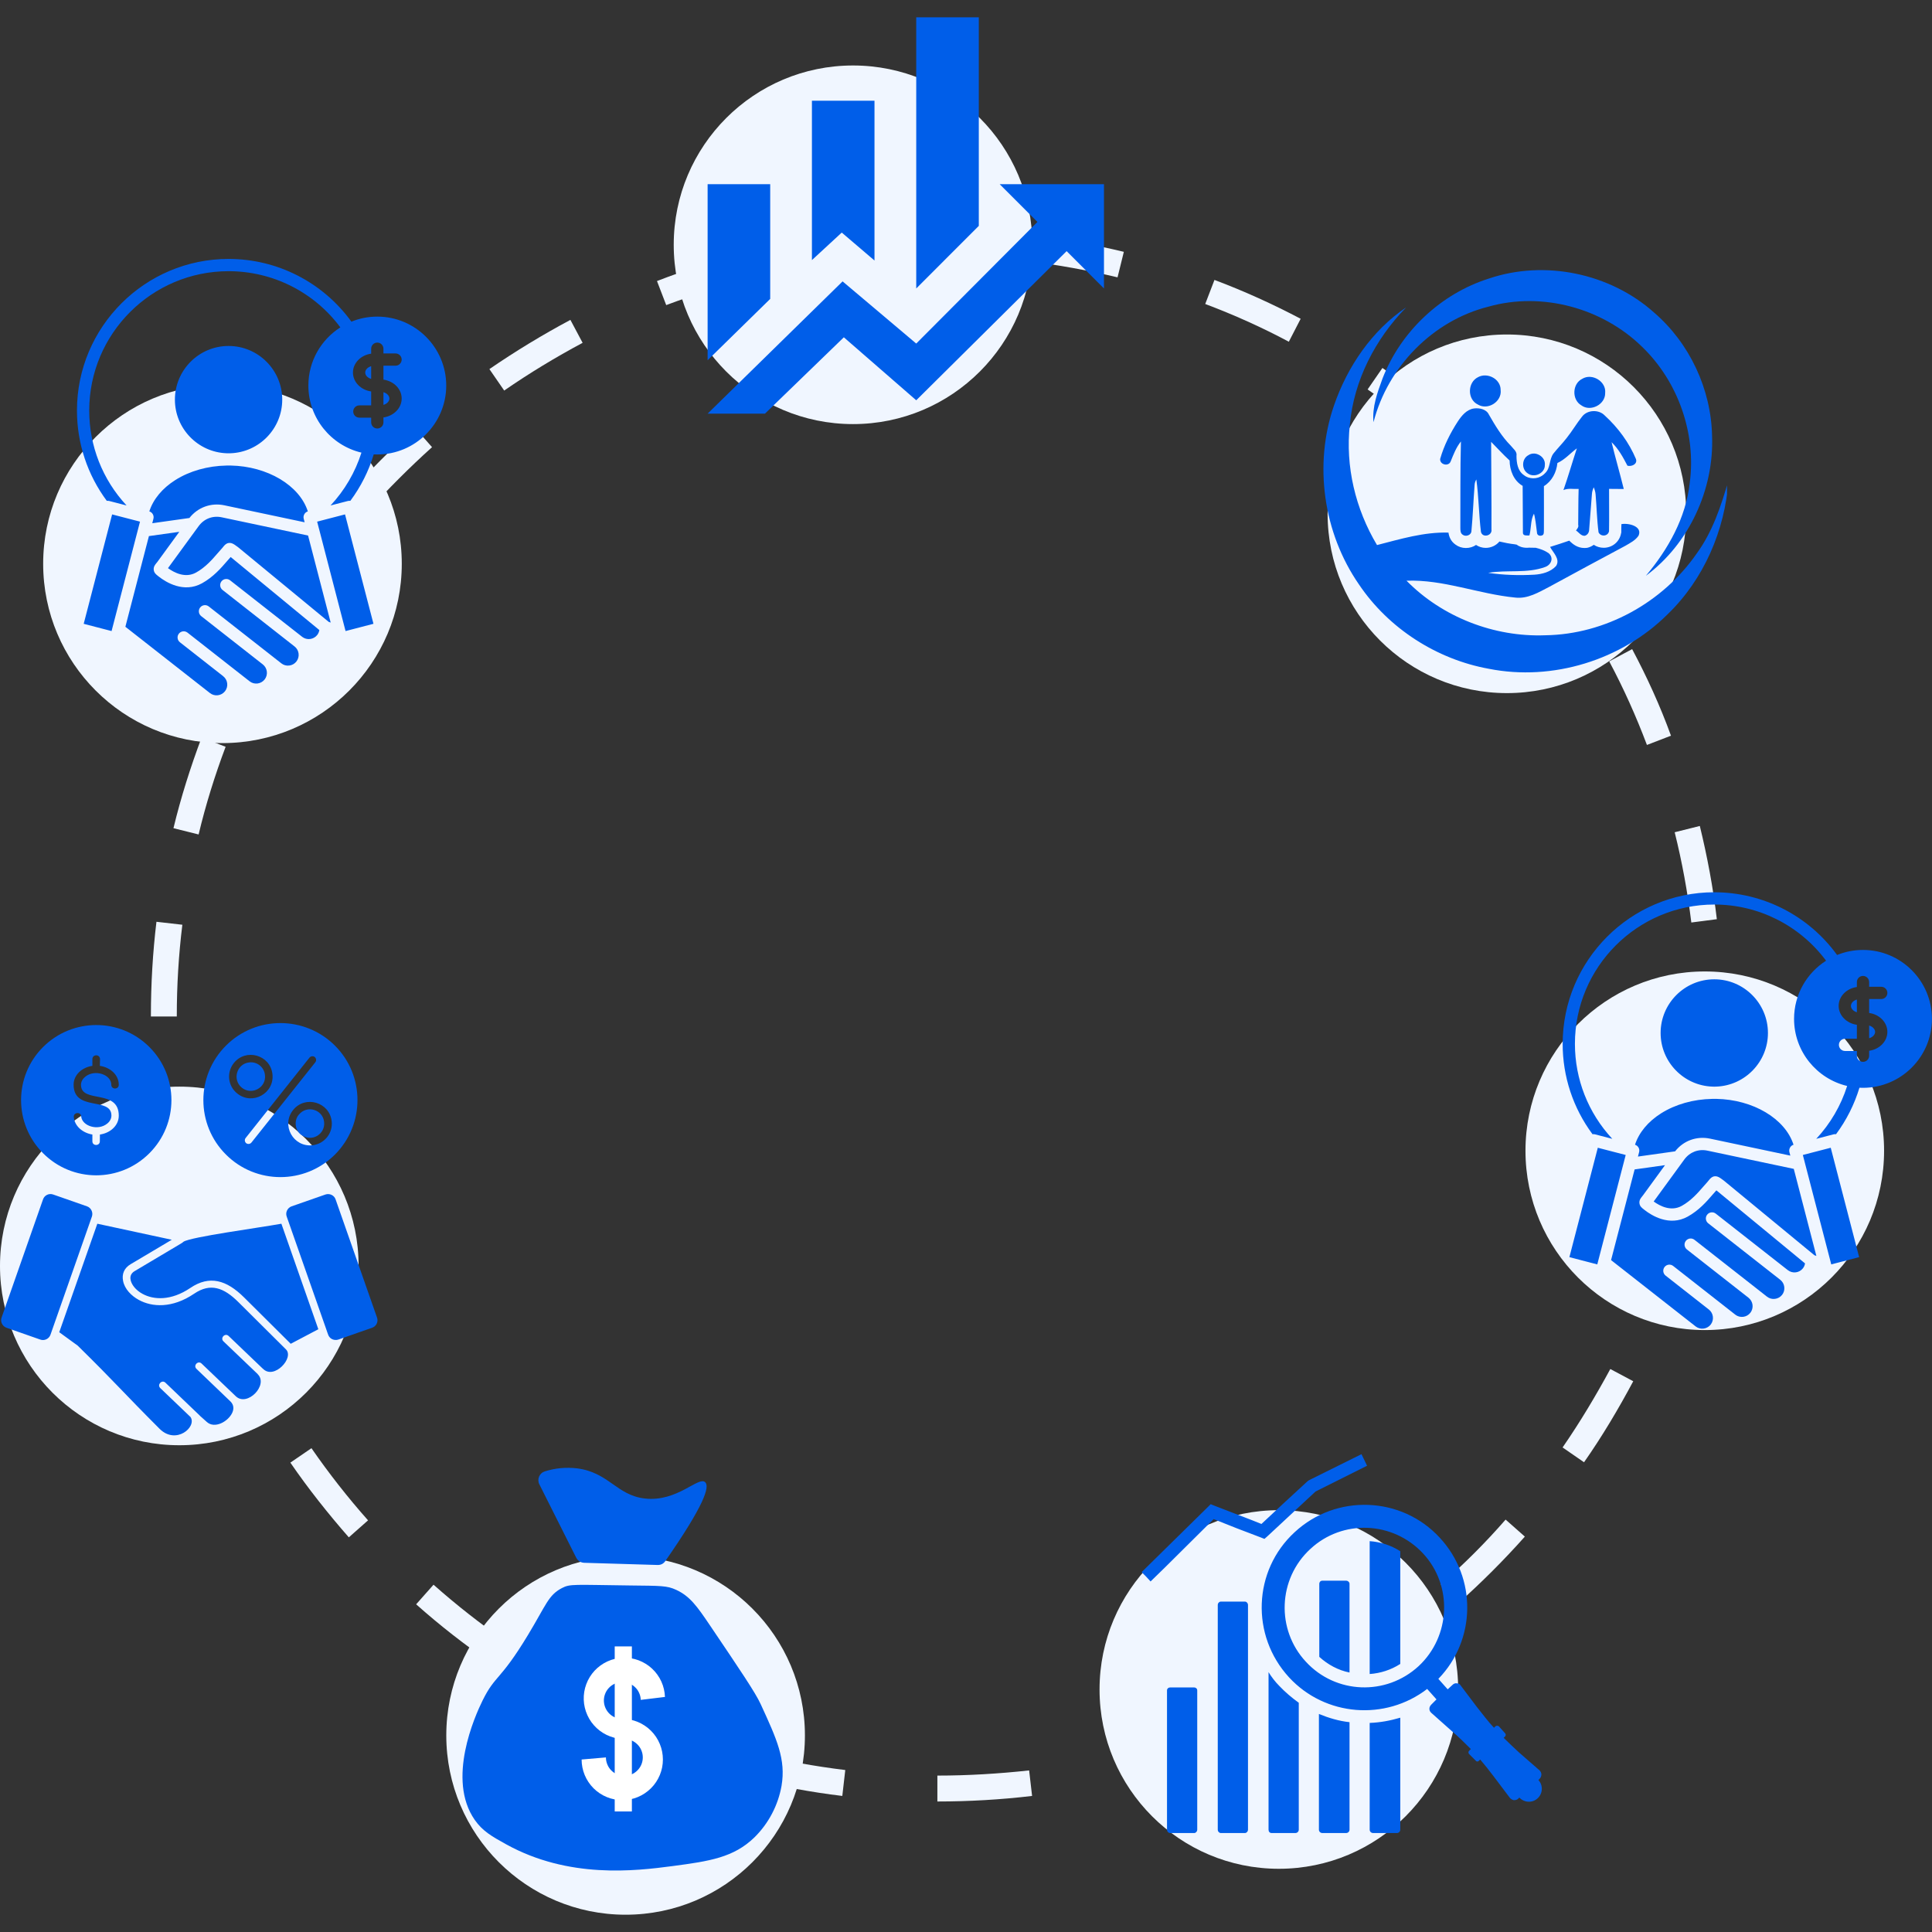 <?xml version="1.0" encoding="UTF-8"?> <svg xmlns="http://www.w3.org/2000/svg" xmlns:xlink="http://www.w3.org/1999/xlink" width="500" zoomAndPan="magnify" viewBox="0 0 375 375" height="500" preserveAspectRatio="xMidYMid meet" version="1.0"><rect x="0" y="0" width="375" height="375" fill="#333333" stroke="none"/><defs><clipPath id="0ba322e8e2"><path d="M 29.254 44.57 L 334.504 44.57 L 334.504 349.82 L 29.254 349.82 Z M 29.254 44.57 " clip-rule="nonzero"></path></clipPath><clipPath id="bf09a91474"><path d="M 130.77 12.711 L 200.375 12.711 L 200.375 82.316 L 130.77 82.316 Z M 130.77 12.711 " clip-rule="nonzero"></path></clipPath><clipPath id="c86b7965c9"><path d="M 165.574 12.711 C 146.352 12.711 130.77 28.293 130.77 47.516 C 130.77 66.734 146.352 82.316 165.574 82.316 C 184.793 82.316 200.375 66.734 200.375 47.516 C 200.375 28.293 184.793 12.711 165.574 12.711 Z M 165.574 12.711 " clip-rule="nonzero"></path></clipPath><clipPath id="dc9b166dfd"><path d="M 137.344 3.355 L 214.594 3.355 L 214.594 80.605 L 137.344 80.605 Z M 137.344 3.355 " clip-rule="nonzero"></path></clipPath><clipPath id="05941ce65c"><path d="M 8.379 74.629 L 77.984 74.629 L 77.984 144.234 L 8.379 144.234 Z M 8.379 74.629 " clip-rule="nonzero"></path></clipPath><clipPath id="14449c0773"><path d="M 43.184 74.629 C 23.961 74.629 8.379 90.211 8.379 109.43 C 8.379 128.652 23.961 144.234 43.184 144.234 C 62.402 144.234 77.984 128.652 77.984 109.43 C 77.984 90.211 62.402 74.629 43.184 74.629 Z M 43.184 74.629 " clip-rule="nonzero"></path></clipPath><clipPath id="ef407e489e"><path d="M 14.93 50.258 L 86.93 50.258 L 86.93 135 L 14.93 135 Z M 14.93 50.258 " clip-rule="nonzero"></path></clipPath><clipPath id="aa53bbb908"><path d="M 0 210.914 L 69.605 210.914 L 69.605 280.52 L 0 280.52 Z M 0 210.914 " clip-rule="nonzero"></path></clipPath><clipPath id="15cebf22f5"><path d="M 34.805 210.914 C 15.582 210.914 0 226.496 0 245.715 C 0 264.938 15.582 280.52 34.805 280.52 C 54.023 280.52 69.605 264.938 69.605 245.715 C 69.605 226.496 54.023 210.914 34.805 210.914 Z M 34.805 210.914 " clip-rule="nonzero"></path></clipPath><clipPath id="eb3edf1a1b"><path d="M 0 198 L 73.5 198 L 73.5 279 L 0 279 Z M 0 198 " clip-rule="nonzero"></path></clipPath><clipPath id="6d6d569462"><path d="M 257.688 64.926 L 327.293 64.926 L 327.293 134.531 L 257.688 134.531 Z M 257.688 64.926 " clip-rule="nonzero"></path></clipPath><clipPath id="69d69b4121"><path d="M 292.488 64.926 C 273.27 64.926 257.688 80.508 257.688 99.73 C 257.688 118.949 273.27 134.531 292.488 134.531 C 311.711 134.531 327.293 118.949 327.293 99.73 C 327.293 80.508 311.711 64.926 292.488 64.926 Z M 292.488 64.926 " clip-rule="nonzero"></path></clipPath><clipPath id="2a9c48d9d0"><path d="M 256 59 L 335.211 59 L 335.211 131 L 256 131 Z M 256 59 " clip-rule="nonzero"></path></clipPath><clipPath id="cfd8281533"><path d="M 86.625 302.039 L 156.234 302.039 L 156.234 371.645 L 86.625 371.645 Z M 86.625 302.039 " clip-rule="nonzero"></path></clipPath><clipPath id="08cf672952"><path d="M 121.43 302.039 C 102.207 302.039 86.625 317.621 86.625 336.844 C 86.625 356.062 102.207 371.645 121.43 371.645 C 140.652 371.645 156.234 356.062 156.234 336.844 C 156.234 317.621 140.652 302.039 121.43 302.039 Z M 121.43 302.039 " clip-rule="nonzero"></path></clipPath><clipPath id="45658a58ce"><path d="M 104 284.77 L 138 284.77 L 138 304 L 104 304 Z M 104 284.77 " clip-rule="nonzero"></path></clipPath><clipPath id="f6a1653092"><path d="M 296.094 188.559 L 365.699 188.559 L 365.699 258.164 L 296.094 258.164 Z M 296.094 188.559 " clip-rule="nonzero"></path></clipPath><clipPath id="6071d1e70e"><path d="M 330.898 188.559 C 311.676 188.559 296.094 204.141 296.094 223.359 C 296.094 242.582 311.676 258.164 330.898 258.164 C 350.117 258.164 365.699 242.582 365.699 223.359 C 365.699 204.141 350.117 188.559 330.898 188.559 Z M 330.898 188.559 " clip-rule="nonzero"></path></clipPath><clipPath id="ba2bebd29a"><path d="M 303.301 173.188 L 375 173.188 L 375 257.938 L 303.301 257.938 Z M 303.301 173.188 " clip-rule="nonzero"></path></clipPath><clipPath id="06d81cafe8"><path d="M 213.422 293.125 L 283.027 293.125 L 283.027 362.73 L 213.422 362.73 Z M 213.422 293.125 " clip-rule="nonzero"></path></clipPath><clipPath id="7cd15f9c96"><path d="M 248.223 293.125 C 229.004 293.125 213.422 308.707 213.422 327.926 C 213.422 347.148 229.004 362.73 248.223 362.73 C 267.445 362.73 283.027 347.148 283.027 327.926 C 283.027 308.707 267.445 293.125 248.223 293.125 Z M 248.223 293.125 " clip-rule="nonzero"></path></clipPath><clipPath id="6f191a7c3c"><path d="M 221.59 282.254 L 299.59 282.254 L 299.59 355.754 L 221.59 355.754 Z M 221.59 282.254 " clip-rule="nonzero"></path></clipPath></defs><g clip-path="url(#0ba322e8e2)"><path fill="#f0f6ff" d="M 35.395 215.035 C 36.109 220.922 37.188 226.809 38.625 232.555 L 33.742 233.773 C 32.305 227.816 31.156 221.711 30.438 215.68 Z M 39.199 251.367 C 41.352 257.113 43.938 262.711 46.809 268.168 L 51.262 265.801 C 48.535 260.559 46.02 255.102 43.938 249.57 Z M 333.238 178.414 C 332.52 172.309 331.371 166.207 329.934 160.32 L 325.055 161.539 C 326.488 167.285 327.566 173.172 328.285 179.059 Z M 56.359 283.895 C 59.809 288.922 63.684 293.805 67.707 298.398 L 71.438 295.098 C 67.488 290.645 63.828 285.977 60.453 281.094 Z M 145.398 345.289 C 151.359 346.723 157.461 347.871 163.492 348.59 L 164.066 343.562 C 158.18 342.848 152.293 341.77 146.547 340.406 Z M 80.773 311.395 C 85.371 315.488 90.25 319.293 95.277 322.742 L 98.148 318.578 C 93.27 315.203 88.602 311.539 84.148 307.59 Z M 80.559 83.059 C 75.961 87.078 71.582 91.531 67.562 96.055 L 71.297 99.355 C 75.246 94.977 79.48 90.742 83.859 86.793 Z M 34.316 197.156 C 34.316 191.266 34.676 185.309 35.395 179.492 L 30.367 178.918 C 29.648 184.875 29.289 191.051 29.289 197.156 L 29.289 197.297 L 34.316 197.297 Z M 146.332 53.906 L 145.109 49.023 C 139.152 50.457 133.262 52.324 127.52 54.551 L 129.312 59.219 C 134.844 57.137 140.586 55.34 146.332 53.906 Z M 113.086 66.543 L 110.715 62.09 C 105.332 64.961 100.016 68.195 94.992 71.641 L 97.863 75.805 C 102.746 72.43 107.844 69.344 113.086 66.543 Z M 60.309 113.43 L 56.145 110.559 C 52.699 115.586 49.469 120.898 46.594 126.355 L 51.047 128.727 C 53.848 123.484 56.934 118.312 60.309 113.43 Z M 43.793 144.953 L 39.129 143.156 C 36.973 148.902 35.105 154.789 33.668 160.75 L 38.551 161.969 C 39.918 156.227 41.711 150.48 43.793 144.953 Z M 111.004 332.289 C 116.461 335.164 122.062 337.676 127.805 339.832 L 129.602 335.164 C 124.07 333.082 118.613 330.641 113.371 327.84 Z M 316.797 125.996 L 312.344 128.367 C 315.145 133.609 317.586 139.066 319.668 144.594 L 324.336 142.797 C 322.254 137.055 319.668 131.383 316.797 125.996 Z M 303.297 280.949 L 307.461 283.824 C 310.98 278.797 314.137 273.484 317.012 268.098 L 312.559 265.727 C 309.758 270.898 306.672 276.066 303.297 280.949 Z M 163.277 45.719 L 163.852 50.672 C 169.738 49.957 175.699 49.598 181.66 49.598 L 181.66 44.57 C 175.484 44.57 169.309 44.93 163.277 45.719 Z M 319.812 249.43 L 324.477 251.223 C 326.633 245.48 328.5 239.59 329.938 233.633 L 325.055 232.41 C 323.688 238.156 321.895 243.898 319.812 249.43 Z M 279.672 307.52 L 282.977 311.254 C 287.57 307.16 291.949 302.777 295.973 298.254 L 292.238 294.953 C 288.359 299.406 284.125 303.641 279.672 307.52 Z M 329.359 196.797 L 329.359 197.082 C 329.359 203.043 329.004 209.004 328.285 214.891 L 333.238 215.465 C 333.957 209.434 334.316 203.258 334.316 197.082 L 334.316 196.797 Z M 295.898 95.766 L 292.094 99.141 C 296.043 103.594 299.707 108.262 303.082 113.145 L 307.246 110.27 C 303.797 105.246 299.922 100.363 295.898 95.766 Z M 217.203 340.406 L 218.422 345.289 C 224.383 343.852 230.27 341.984 236.016 339.832 L 234.219 335.164 C 228.691 337.172 222.945 338.969 217.203 340.406 Z M 199.969 45.648 L 199.395 50.672 C 205.281 51.391 211.172 52.469 216.914 53.832 L 218.137 48.879 C 212.176 47.441 206.074 46.363 199.969 45.648 Z M 181.945 344.641 L 181.945 349.668 C 188.051 349.668 194.297 349.309 200.328 348.59 L 199.754 343.637 C 193.867 344.281 187.836 344.641 181.945 344.641 Z M 235.727 54.336 L 233.934 59.004 C 239.461 61.086 244.918 63.527 250.16 66.328 L 252.457 61.875 C 247.145 59.074 241.473 56.488 235.727 54.336 Z M 268.328 71.426 L 265.453 75.59 C 270.336 78.965 275.078 82.625 279.457 86.574 L 282.762 82.84 C 278.234 78.75 273.355 74.871 268.328 71.426 Z M 250.449 327.766 L 252.816 332.219 C 258.203 329.348 263.516 326.188 268.543 322.668 L 265.672 318.504 C 260.789 321.879 255.691 325.039 250.449 327.766 Z M 250.449 327.766 " fill-opacity="1" fill-rule="nonzero"></path></g><g clip-path="url(#bf09a91474)"><g clip-path="url(#c86b7965c9)"><path fill="#f0f6ff" d="M 130.77 12.711 L 200.375 12.711 L 200.375 82.316 L 130.77 82.316 Z M 130.77 12.711 " fill-opacity="1" fill-rule="nonzero"></path></g></g><g clip-path="url(#dc9b166dfd)"><path fill="#005ee9" d="M 149.496 58.016 L 137.348 69.922 L 137.348 35.746 L 149.496 35.746 Z M 169.738 50.566 L 163.383 45.141 L 157.594 50.484 L 157.594 19.551 L 169.738 19.551 Z M 189.984 43.844 L 177.84 55.992 L 177.84 3.355 L 189.984 3.355 Z M 201.363 43.078 L 194.035 35.746 L 214.281 35.746 L 214.281 55.992 L 207.031 48.746 L 177.84 77.695 L 163.789 65.469 L 148.48 80.289 L 137.348 80.289 L 163.547 54.617 L 177.84 66.684 " fill-opacity="1" fill-rule="nonzero"></path></g><g clip-path="url(#05941ce65c)"><g clip-path="url(#14449c0773)"><path fill="#f0f6ff" d="M 8.379 74.629 L 77.984 74.629 L 77.984 144.234 L 8.379 144.234 Z M 8.379 74.629 " fill-opacity="1" fill-rule="nonzero"></path></g></g><g clip-path="url(#ef407e489e)"><path fill="#005ee9" d="M 33.949 77.57 C 33.949 71.824 38.625 67.152 44.367 67.152 C 50.109 67.152 54.781 71.824 54.781 77.57 C 54.781 83.188 50.309 87.785 44.734 87.977 C 44.613 87.984 44.492 87.984 44.367 87.984 C 44.246 87.984 44.121 87.984 44 87.977 C 38.426 87.785 33.949 83.191 33.949 77.57 Z M 21.762 99.848 L 16.246 121.082 L 21.656 122.488 L 27.176 101.25 Z M 44.668 108.238 C 44.473 108.445 44.25 108.699 43.996 108.996 C 42.902 110.262 41.406 111.996 39.203 113.219 C 35.656 115.176 32.191 112.984 30.867 111.953 L 30.695 111.816 C 30.309 111.516 29.91 111.207 29.84 110.609 C 29.773 110.016 30.098 109.621 30.312 109.355 C 30.391 109.266 30.477 109.16 30.578 109.023 L 34.801 103.227 L 28.906 104.055 L 24.336 121.656 L 40.75 134.523 C 41.652 135.23 42.961 135.07 43.672 134.168 C 44.379 133.266 44.219 131.953 43.312 131.246 L 43.312 131.242 L 34.922 124.664 C 34.402 124.258 34.312 123.508 34.719 122.992 C 35.125 122.477 35.871 122.383 36.391 122.789 L 44.785 129.371 L 48.445 132.238 C 49.344 132.949 50.656 132.785 51.367 131.883 C 52.074 130.98 51.914 129.672 51.008 128.961 L 39.051 119.586 C 38.535 119.18 38.445 118.434 38.848 117.914 C 39.254 117.398 40.004 117.305 40.52 117.711 L 52.48 127.086 C 52.48 127.086 52.48 127.09 52.484 127.09 L 54.605 128.754 C 55.043 129.098 55.586 129.25 56.141 129.18 C 56.695 129.113 57.188 128.836 57.527 128.402 C 57.871 127.965 58.023 127.418 57.957 126.863 C 57.887 126.312 57.613 125.82 57.176 125.48 L 43.191 114.508 C 42.672 114.102 42.582 113.355 42.988 112.836 C 43.391 112.32 44.141 112.23 44.66 112.637 L 58.641 123.598 L 58.645 123.605 C 59.551 124.312 60.859 124.152 61.57 123.254 C 61.789 122.969 61.93 122.637 61.984 122.293 L 44.777 108.117 C 44.742 108.156 44.707 108.195 44.668 108.238 Z M 28.984 99.262 C 29.266 99.348 29.504 99.535 29.652 99.793 C 29.812 100.062 29.859 100.387 29.777 100.695 L 29.555 101.559 L 36.762 100.543 C 38.379 98.477 40.953 97.531 43.539 98.078 L 59.129 101.375 L 58.953 100.695 C 58.871 100.387 58.918 100.062 59.078 99.793 C 59.227 99.535 59.465 99.348 59.75 99.262 C 58.145 94.223 51.918 90.492 44.762 90.359 C 44.629 90.359 44.5 90.355 44.367 90.355 C 44.234 90.355 44.105 90.359 43.977 90.363 C 40.328 90.426 36.812 91.418 34.043 93.168 C 31.508 94.766 29.73 96.914 28.984 99.262 Z M 61.559 101.25 L 61.906 102.598 L 61.926 102.664 L 66.945 121.996 L 66.984 122.141 L 67.074 122.488 L 72.488 121.078 L 66.969 99.844 Z M 43.047 100.41 C 41.285 100.035 39.602 100.684 38.543 102.141 L 32.605 110.277 C 33.848 111.176 35.988 112.27 38.051 111.133 C 39.883 110.117 41.219 108.57 42.191 107.441 C 42.453 107.137 42.699 106.852 42.93 106.605 C 43.129 106.395 43.25 106.234 43.352 106.109 C 44.227 104.973 45.074 105.379 45.715 105.855 C 45.828 105.938 45.965 106.043 46.152 106.168 C 46.18 106.188 46.207 106.207 46.234 106.23 L 63.801 120.703 C 63.93 120.754 64.059 120.797 64.184 120.84 L 59.797 103.949 Z M 86.613 74.832 C 86.613 82.207 80.613 88.211 73.234 88.211 C 73.004 88.211 72.773 88.207 72.543 88.195 C 71.566 91.438 70.023 94.496 68 97.215 C 67.848 97.195 67.684 97.199 67.523 97.242 L 64.156 98.113 C 66.895 95.184 68.949 91.664 70.156 87.855 C 64.258 86.461 59.855 81.152 59.855 74.832 C 59.855 70.09 62.332 65.918 66.062 63.543 C 60.965 56.691 52.945 52.637 44.367 52.637 C 29.453 52.637 17.32 64.77 17.32 79.68 C 17.32 86.543 19.895 93.09 24.57 98.113 L 21.207 97.242 C 21.047 97.199 20.883 97.195 20.73 97.215 C 16.977 92.164 14.938 86.047 14.938 79.68 C 14.938 63.457 28.141 50.258 44.367 50.258 C 53.832 50.258 62.668 54.789 68.207 62.434 C 69.758 61.801 71.457 61.453 73.234 61.453 C 80.613 61.453 86.613 67.453 86.613 74.832 Z M 74.426 73.688 L 74.426 70.984 L 76.773 70.984 C 77.43 70.984 77.965 70.449 77.965 69.793 C 77.965 69.137 77.43 68.602 76.773 68.602 L 74.426 68.602 L 74.426 67.688 C 74.426 67.027 73.891 66.496 73.234 66.496 C 72.578 66.496 72.043 67.027 72.043 67.688 L 72.043 68.645 C 70.043 68.922 68.508 70.461 68.508 72.309 C 68.508 74.16 70.043 75.703 72.043 75.98 L 72.043 78.684 L 69.75 78.684 C 69.09 78.684 68.559 79.219 68.559 79.875 C 68.559 80.531 69.09 81.066 69.75 81.066 L 72.043 81.066 L 72.043 81.984 C 72.043 82.641 72.578 83.172 73.234 83.172 C 73.891 83.172 74.426 82.641 74.426 81.984 L 74.426 81.023 C 76.426 80.746 77.965 79.207 77.965 77.352 C 77.965 75.504 76.426 73.965 74.426 73.688 Z M 70.891 72.309 C 70.891 72.863 71.375 73.352 72.043 73.547 L 72.043 71.078 C 71.375 71.273 70.891 71.758 70.891 72.309 Z M 74.426 78.59 C 75.094 78.395 75.582 77.906 75.582 77.352 C 75.582 76.809 75.09 76.32 74.426 76.121 Z M 74.426 78.59 " fill-opacity="1" fill-rule="nonzero"></path></g><g clip-path="url(#aa53bbb908)"><g clip-path="url(#15cebf22f5)"><path fill="#f0f6ff" d="M 0 210.914 L 69.605 210.914 L 69.605 280.52 L 0 280.52 Z M 0 210.914 " fill-opacity="1" fill-rule="nonzero"></path></g></g><g clip-path="url(#eb3edf1a1b)"><path fill="#005ee9" d="M 28.992 203.223 C 23.309 197.539 14.07 197.539 8.367 203.223 C 2.664 208.91 2.664 218.145 8.367 223.848 C 14.055 229.555 23.289 229.555 28.992 223.848 C 34.699 218.145 34.699 208.91 28.992 203.223 Z M 14.324 216.824 C 14.234 215.883 15.684 215.738 15.758 216.695 C 15.938 218.598 19.035 219.539 20.809 218.09 C 21.316 217.691 21.625 217.133 21.625 216.535 C 21.625 212.82 14.289 215.828 14.289 210.539 C 14.289 208.566 16.008 207.152 17.93 206.883 L 17.93 205.559 C 17.93 205.145 18.254 204.836 18.691 204.836 C 19.105 204.836 19.414 205.16 19.414 205.578 L 19.379 206.883 C 21.316 207.152 23.055 208.566 23.055 210.559 C 23.055 211.516 21.605 211.516 21.605 210.559 C 21.605 208.547 18.383 207.48 16.535 209 C 16.047 209.398 15.719 209.961 15.719 210.559 C 15.719 214.27 23.055 211.266 23.055 216.551 C 23.055 218.527 21.332 219.938 19.395 220.211 L 19.379 221.531 C 19.379 222.473 17.93 222.473 17.93 221.531 L 17.93 220.211 C 16.137 219.922 14.488 218.652 14.324 216.824 Z M 65.012 202.953 C 59.164 197.121 49.691 197.121 43.859 202.953 C 38.012 208.801 38.012 218.273 43.859 224.102 C 49.691 229.934 59.164 229.934 65.012 224.102 C 70.844 218.254 70.844 208.781 65.012 202.953 Z M 48.371 206.211 C 45.926 206.484 45.039 209.598 46.957 211.137 C 48.879 212.66 51.719 211.102 51.43 208.656 C 51.266 207.117 49.891 206.031 48.371 206.211 Z M 45.383 206.34 C 47.719 203.406 52.461 204.762 52.879 208.477 C 53.312 212.207 49.004 214.598 46.07 212.262 C 44.223 210.812 43.934 208.168 45.383 206.34 Z M 56.883 215.465 C 59.219 212.531 63.945 213.906 64.379 217.621 C 64.648 219.938 62.984 222.02 60.664 222.293 C 56.934 222.707 54.527 218.418 56.883 215.465 Z M 58.023 216.336 C 58.004 216.352 57.984 216.371 57.969 216.391 C 57.043 217.492 57.262 219.359 58.402 220.227 C 60.52 221.84 63.184 220.102 62.91 217.766 C 62.656 215.355 59.578 214.434 58.023 216.336 Z M 48.805 221.766 C 48.551 222.074 48.098 222.129 47.789 221.895 C 47.484 221.641 47.43 221.188 47.684 220.879 L 60.066 205.289 C 60.32 204.98 60.773 204.926 61.082 205.16 C 61.391 205.414 61.445 205.867 61.211 206.176 Z M 16.898 234.152 L 10.324 231.855 C 9.508 231.562 8.621 232 8.352 232.797 L 0.309 255.738 C 0.02 256.535 0.453 257.422 1.25 257.711 L 7.824 260.012 C 8.621 260.301 9.527 259.867 9.797 259.07 L 17.84 236.129 C 18.109 235.332 17.695 234.441 16.898 234.152 Z M 18.891 237.523 L 11.5 258.582 L 15.086 261.191 C 22.547 268.523 23.742 270.098 30.969 277.324 C 34.156 280.512 38.266 276.961 36.98 275.043 L 31.113 269.43 C 30.426 268.758 31.438 267.727 32.109 268.379 L 38.734 274.719 C 38.773 274.754 38.809 274.789 38.828 274.824 L 40.148 276.004 C 41.668 277.379 44.277 275.93 45.074 274.227 C 45.418 273.484 45.398 272.707 44.766 272.055 L 38.137 265.699 C 37.449 265.047 38.445 263.996 39.133 264.668 L 45.762 271.004 C 47.973 273.141 52.137 268.832 50.035 266.75 C 50.035 266.73 50.02 266.73 50.02 266.711 L 43.371 260.355 C 42.684 259.703 43.68 258.656 44.367 259.305 L 51.016 265.664 C 51.031 265.68 51.051 265.68 51.066 265.699 C 53.203 267.836 57.152 263.562 55.504 261.914 L 46.305 252.77 C 43.406 249.871 40.82 248.984 37.688 251.102 C 33.414 254 29.5 253.711 26.949 252.316 C 25.48 251.52 24.176 250.18 23.887 248.605 C 23.633 247.336 24.066 246.141 25.355 245.379 L 33.34 240.637 Z M 61.789 258.004 L 54.617 237.523 C 50.234 238.32 37.105 240.074 35.621 241.016 L 35.496 241.125 L 35.242 241.305 L 26.133 246.723 C 24.848 247.48 25.262 248.859 26.059 249.836 C 26.457 250.324 27 250.777 27.672 251.141 C 29.828 252.316 33.195 252.516 36.926 250 C 40.656 247.465 43.969 248.441 47.375 251.828 L 56.43 260.828 Z M 63.164 231.855 L 56.59 234.152 C 55.793 234.441 55.359 235.332 55.648 236.129 L 63.348 258.074 C 63.652 258.855 63.691 259.559 64.488 259.941 C 64.848 260.102 65.266 260.141 65.664 260.012 L 72.238 257.711 C 73.051 257.422 73.469 256.535 73.18 255.738 L 65.137 232.797 C 64.867 232 63.98 231.582 63.164 231.855 Z M 63.164 231.855 " fill-opacity="1" fill-rule="nonzero"></path></g><g clip-path="url(#6d6d569462)"><g clip-path="url(#69d69b4121)"><path fill="#f0f6ff" d="M 257.688 64.926 L 327.293 64.926 L 327.293 134.531 L 257.688 134.531 Z M 257.688 64.926 " fill-opacity="1" fill-rule="nonzero"></path></g></g><path fill="#005ee9" d="M 288.98 54.07 C 299.828 50.395 312.504 53.027 321.039 60.652 C 327.945 66.59 332.129 75.52 332.312 84.617 C 332.707 94.988 327.84 105.566 319.461 111.758 C 323.789 106.621 327.223 100.523 327.977 93.742 C 329.262 84.133 325.711 74.039 318.73 67.316 C 311.039 59.785 299.309 56.578 288.906 59.523 C 278.109 62.227 269.352 71.203 266.598 81.949 C 266.301 78.988 267.363 76.164 268.359 73.438 C 271.883 64.344 279.672 57.016 288.98 54.07 " fill-opacity="1" fill-rule="nonzero"></path><g clip-path="url(#2a9c48d9d0)"><path fill="#005ee9" d="M 335.5 93.234 C 334.812 102.949 330.703 112.477 323.648 119.266 C 314.738 128.129 301.344 132.262 288.992 129.812 C 278.871 127.988 269.512 121.977 263.762 113.422 C 256.852 103.422 254.949 90.172 258.938 78.672 C 261.527 71.168 266.281 64.156 272.934 59.668 C 266.945 65.797 262.789 73.824 262.004 82.422 C 261.102 90.523 263.098 98.812 267.277 105.797 C 271.816 104.633 276.402 103.234 281.148 103.379 C 281.242 104.086 281.555 105.039 282.504 105.703 C 283.074 106.133 283.789 106.367 284.523 106.367 C 285.262 106.367 285.949 106.156 286.496 105.773 C 287.043 106.133 287.684 106.344 288.371 106.344 C 289.395 106.344 290.391 105.895 291.031 105.109 C 292.027 105.348 293.051 105.539 294.07 105.656 C 294.168 105.68 294.262 105.703 294.359 105.703 C 294.855 106.086 295.52 106.324 296.398 106.324 L 296.805 106.301 L 298.09 106.324 C 298.969 106.535 299.82 106.844 300.582 107.367 C 301.652 108.27 301.082 109.648 299.914 110.051 C 296.379 111.359 292.504 110.551 288.848 111.191 C 291.793 111.617 294.809 111.715 297.801 111.547 C 299.324 111.453 300.961 111.023 302.031 109.863 C 302.906 108.531 301.438 107.246 300.867 106.156 C 302.125 105.773 303.336 105.371 304.574 104.945 L 304.598 104.945 C 304.668 104.992 304.715 105.062 304.785 105.133 C 305.258 105.562 306.141 106.367 307.539 106.367 L 307.973 106.344 L 308.207 106.301 C 308.637 106.18 309.016 105.992 309.348 105.75 C 309.891 106.105 310.559 106.324 311.27 106.324 C 312.934 106.324 314.336 105.184 314.645 103.543 L 314.691 103.352 L 314.691 103.141 C 314.691 102.688 314.691 102.211 314.715 101.734 C 316.094 101.477 318.852 102.141 318.043 103.973 C 317.422 104.895 316.402 105.395 315.473 105.941 C 310.559 108.578 305.617 111.215 300.723 113.898 C 298.656 114.969 296.52 116.277 294.098 115.988 C 286.992 115.301 280.199 112.449 273.004 112.715 C 279.961 119.793 290.035 123.688 299.941 123.305 C 311.531 123.141 322.746 116.965 329.324 107.441 C 332.414 103.211 334.051 98.223 335.5 93.234 " fill-opacity="1" fill-rule="nonzero"></path></g><path fill="#005ee9" d="M 286.879 73.211 C 288.695 72.207 291.293 73.559 291.273 75.695 C 291.551 77.953 288.801 79.695 286.863 78.523 C 284.762 77.527 284.828 74.223 286.879 73.211 " fill-opacity="1" fill-rule="nonzero"></path><path fill="#005ee9" d="M 307.105 73.531 C 309.012 72.363 311.805 74.031 311.562 76.285 C 311.605 78.516 308.738 79.992 306.941 78.68 C 305.062 77.594 305.152 74.492 307.105 73.531 " fill-opacity="1" fill-rule="nonzero"></path><path fill="#005ee9" d="M 315.887 90.395 C 315.039 88.766 314.152 87.117 312.805 85.828 C 313.543 88.863 314.426 91.871 315.172 94.914 C 314.219 94.902 313.273 94.891 312.32 94.891 C 312.312 97.637 312.359 100.371 312.312 103.105 C 312.117 104.113 310.711 104.238 310.277 103.328 C 309.957 100.887 309.918 98.422 309.703 95.961 C 309.668 95.484 309.52 95.027 309.363 94.582 C 309.141 95 309.016 95.457 308.988 95.934 C 308.812 98.219 308.625 100.516 308.453 102.812 C 308.453 103.348 308.133 103.852 307.59 103.996 C 306.863 104.035 306.453 103.328 305.902 102.969 C 306.125 102.641 306.465 102.309 306.328 101.863 C 306.359 99.547 306.34 97.219 306.41 94.902 C 305.43 94.961 304.383 94.711 303.461 95.125 C 304.402 92.449 305.176 89.727 306.066 87.027 C 304.797 87.961 303.742 89.223 302.289 89.871 C 302.113 91.676 301.23 93.391 299.672 94.359 C 299.691 97.152 299.672 99.953 299.672 102.754 C 299.633 103.164 299.789 103.859 299.215 103.949 C 298.777 104.094 298.312 103.832 298.324 103.348 C 298.188 102.445 298.121 101.527 297.945 100.621 C 297.898 100.312 297.828 100.004 297.742 99.703 C 297.586 99.992 297.469 100.293 297.391 100.602 C 297.102 101.68 297.148 102.844 296.859 103.93 C 296.434 103.922 295.609 104.062 295.598 103.434 C 295.586 100.379 295.57 97.336 295.547 94.305 C 293.805 93.312 293.039 91.297 293.012 89.379 C 291.75 88.234 290.625 86.961 289.426 85.762 C 289.441 91.434 289.52 97.094 289.492 102.754 C 289.695 103.988 287.746 104.48 287.453 103.238 C 287.031 99.867 287.031 96.434 286.555 93.059 C 286.367 93.379 286.242 93.73 286.223 94.098 C 285.988 97.094 285.883 100.098 285.602 103.094 C 285.566 103.898 284.469 104.25 283.887 103.773 C 283.461 103.504 283.461 102.918 283.453 102.473 C 283.48 96.879 283.414 91.277 283.566 85.684 C 282.648 86.828 282.121 88.203 281.578 89.551 C 281.199 90.598 279.457 90.23 279.531 89.086 C 280.27 86.484 281.512 84.035 282.984 81.77 C 283.723 80.652 284.691 79.488 286.086 79.285 C 287.145 79.141 288.504 79.418 288.996 80.477 C 290.219 82.602 291.488 84.734 293.223 86.484 C 293.688 87.09 294.512 87.621 294.348 88.492 C 294.359 89.832 294.57 91.41 295.793 92.219 C 296.055 92.43 296.344 92.586 296.656 92.684 C 297.266 92.887 297.926 92.887 298.539 92.703 C 299.059 92.539 299.555 92.234 299.922 91.82 C 300.98 90.812 300.668 89.164 301.52 88.031 C 302.336 87 303.277 86.07 304.082 85.023 C 305.148 83.695 306 82.215 307.066 80.883 C 308.082 79.516 310.352 79.43 311.504 80.672 C 314.078 83.02 316.191 85.898 317.539 89.098 C 317.867 90.094 316.703 90.605 315.887 90.395 " fill-opacity="1" fill-rule="nonzero"></path><path fill="#005ee9" d="M 299.855 90.27 C 299.875 91.133 299.273 91.801 298.523 92.094 C 297.926 92.332 297.215 92.324 296.656 91.965 C 296.598 91.938 296.539 91.898 296.48 91.848 C 295.289 91.035 295.375 89.027 296.656 88.352 C 297.238 87.961 297.934 87.949 298.523 88.203 C 299.34 88.531 299.961 89.328 299.855 90.27 " fill-opacity="1" fill-rule="nonzero"></path><g clip-path="url(#cfd8281533)"><g clip-path="url(#08cf672952)"><path fill="#f0f6ff" d="M 86.625 302.039 L 156.234 302.039 L 156.234 371.645 L 86.625 371.645 Z M 86.625 302.039 " fill-opacity="1" fill-rule="nonzero"></path></g></g><path fill="#005ee9" d="M 109.062 308.246 C 106.41 309.645 106.043 311.457 102.461 317.379 C 97.031 326.359 96.152 325.039 93.668 330.066 C 92.148 333.145 86.676 345.387 92.145 353.238 C 93.664 355.418 95.461 356.438 98.234 357.973 C 110.398 364.703 123.258 363.168 130.551 362.203 C 137.711 361.254 142.398 360.562 146.449 356.621 C 147.816 355.266 148.949 353.738 149.844 352.035 C 150.738 350.332 151.355 348.535 151.695 346.641 C 152.57 341.473 150.793 337.609 147.633 330.742 C 146.625 328.543 143.691 324.203 137.824 315.516 C 135.281 311.75 133.91 309.82 131.23 308.582 C 129.449 307.762 128.309 307.809 122.266 307.738 C 111.375 307.609 110.668 307.402 109.062 308.246 Z M 109.062 308.246 " fill-opacity="1" fill-rule="nonzero"></path><path fill="#ffffff" d="M 121.184 337.535 C 121.66 337.535 122.117 337.625 122.555 337.805 C 122.992 337.988 123.379 338.246 123.715 338.582 C 124.051 338.914 124.312 339.305 124.492 339.742 C 124.676 340.18 124.766 340.637 124.766 341.109 C 124.766 341.586 124.676 342.043 124.496 342.48 C 124.312 342.918 124.055 343.305 123.719 343.641 C 123.383 343.977 122.996 344.238 122.559 344.418 C 122.121 344.602 121.664 344.691 121.188 344.691 C 120.715 344.691 120.258 344.602 119.816 344.418 C 119.379 344.238 118.992 343.98 118.656 343.645 C 118.32 343.309 118.062 342.922 117.883 342.48 C 117.699 342.043 117.609 341.586 117.609 341.113 L 112.891 341.52 C 112.891 342.039 112.941 342.551 113.043 343.059 C 113.145 343.566 113.293 344.059 113.492 344.539 C 113.691 345.016 113.934 345.473 114.223 345.902 C 114.512 346.332 114.836 346.73 115.203 347.098 C 115.57 347.465 115.969 347.789 116.398 348.078 C 116.832 348.367 117.285 348.609 117.762 348.805 C 118.242 349.004 118.734 349.152 119.242 349.254 C 119.75 349.355 120.266 349.406 120.781 349.406 C 121.301 349.406 121.812 349.355 122.32 349.254 C 122.828 349.152 123.324 349.004 123.801 348.805 C 124.281 348.605 124.734 348.363 125.164 348.074 C 125.594 347.785 125.992 347.461 126.359 347.094 C 126.727 346.727 127.055 346.328 127.34 345.898 C 127.629 345.469 127.871 345.012 128.07 344.535 C 128.266 344.055 128.418 343.562 128.52 343.055 C 128.617 342.547 128.668 342.031 128.668 341.516 C 128.668 340.996 128.617 340.484 128.516 339.977 C 128.414 339.469 128.266 338.973 128.066 338.496 C 127.867 338.016 127.625 337.562 127.34 337.133 C 127.051 336.703 126.723 336.305 126.355 335.938 C 125.988 335.57 125.59 335.242 125.16 334.957 C 124.73 334.668 124.273 334.426 123.797 334.227 C 123.316 334.031 122.824 333.879 122.316 333.777 C 121.809 333.68 121.297 333.629 120.777 333.629 " fill-opacity="1" fill-rule="nonzero"></path><path fill="#ffffff" d="M 120.918 333.645 C 120.445 333.66 119.984 333.586 119.539 333.422 C 119.098 333.254 118.699 333.008 118.352 332.688 C 118.004 332.363 117.734 331.984 117.535 331.551 C 117.34 331.121 117.234 330.668 117.215 330.191 C 117.199 329.719 117.273 329.258 117.441 328.812 C 117.605 328.371 117.852 327.973 118.176 327.625 C 118.5 327.281 118.879 327.008 119.309 326.812 C 119.742 326.613 120.195 326.508 120.668 326.492 C 121.145 326.473 121.602 326.551 122.047 326.715 C 122.492 326.883 122.887 327.129 123.234 327.453 C 123.582 327.773 123.855 328.152 124.051 328.586 C 124.246 329.016 124.352 329.469 124.371 329.945 L 129.066 329.375 C 129.051 328.855 128.98 328.348 128.863 327.844 C 128.746 327.34 128.578 326.852 128.363 326.379 C 128.148 325.906 127.891 325.461 127.586 325.043 C 127.285 324.621 126.945 324.234 126.566 323.883 C 126.188 323.527 125.777 323.215 125.336 322.945 C 124.895 322.672 124.434 322.445 123.949 322.262 C 123.465 322.082 122.965 321.949 122.453 321.867 C 121.945 321.781 121.43 321.75 120.91 321.77 C 120.395 321.785 119.883 321.855 119.379 321.973 C 118.875 322.094 118.387 322.258 117.918 322.473 C 117.445 322.688 117 322.945 116.578 323.25 C 116.16 323.551 115.773 323.891 115.418 324.27 C 115.066 324.648 114.754 325.059 114.48 325.5 C 114.207 325.941 113.98 326.402 113.801 326.887 C 113.617 327.371 113.488 327.871 113.402 328.383 C 113.32 328.891 113.289 329.406 113.305 329.926 C 113.324 330.441 113.391 330.953 113.512 331.457 C 113.629 331.961 113.797 332.449 114.012 332.918 C 114.227 333.391 114.484 333.836 114.785 334.258 C 115.09 334.676 115.43 335.062 115.809 335.418 C 116.188 335.77 116.594 336.082 117.035 336.355 C 117.477 336.629 117.938 336.855 118.422 337.035 C 118.91 337.219 119.406 337.352 119.918 337.434 C 120.43 337.516 120.941 337.551 121.461 337.531 " fill-opacity="1" fill-rule="nonzero"></path><path fill="#ffffff" d="M 119.316 319.566 L 122.648 319.566 L 122.648 351.602 L 119.316 351.602 Z M 119.316 319.566 " fill-opacity="1" fill-rule="nonzero"></path><g clip-path="url(#45658a58ce)"><path fill="#005ee9" d="M 104.688 288.105 C 104.566 287.871 104.504 287.621 104.496 287.359 C 104.488 287.094 104.535 286.84 104.637 286.598 C 104.742 286.355 104.891 286.148 105.086 285.973 C 105.281 285.793 105.508 285.668 105.758 285.59 C 107.801 284.949 109.883 284.758 112.008 285.008 C 118.168 285.789 119.672 290.234 125.18 290.863 C 131.461 291.57 135.582 286.48 136.875 287.691 C 137.797 288.562 136.711 292.125 129.145 302.992 C 128.773 303.527 128.266 303.781 127.617 303.762 L 113.391 303.336 C 113.062 303.328 112.758 303.234 112.48 303.059 C 112.203 302.879 111.992 302.645 111.844 302.352 Z M 104.688 288.105 " fill-opacity="1" fill-rule="nonzero"></path></g><g clip-path="url(#f6a1653092)"><g clip-path="url(#6071d1e70e)"><path fill="#f0f6ff" d="M 296.094 188.559 L 365.699 188.559 L 365.699 258.164 L 296.094 258.164 Z M 296.094 188.559 " fill-opacity="1" fill-rule="nonzero"></path></g></g><g clip-path="url(#ba2bebd29a)"><path fill="#005ee9" d="M 322.324 200.5 C 322.324 194.758 326.996 190.082 332.742 190.082 C 338.484 190.082 343.156 194.758 343.156 200.5 C 343.156 206.121 338.684 210.715 333.109 210.91 C 332.988 210.914 332.863 210.918 332.742 210.918 C 332.617 210.918 332.496 210.914 332.375 210.91 C 326.801 210.715 322.324 206.121 322.324 200.5 Z M 310.133 222.777 L 304.617 244.012 L 310.031 245.418 L 315.547 224.18 Z M 333.039 231.168 C 332.848 231.375 332.625 231.629 332.367 231.93 C 331.277 233.195 329.781 234.926 327.574 236.148 C 324.027 238.109 320.566 235.914 319.242 234.883 L 319.07 234.746 C 318.684 234.449 318.281 234.141 318.215 233.539 C 318.148 232.949 318.473 232.551 318.688 232.289 C 318.762 232.195 318.848 232.09 318.949 231.953 L 323.176 226.156 L 317.281 226.984 L 312.707 244.586 L 329.121 257.457 C 330.023 258.16 331.336 258 332.047 257.098 C 332.75 256.195 332.59 254.887 331.688 254.176 L 331.684 254.176 L 323.293 247.594 C 322.777 247.188 322.688 246.441 323.09 245.922 C 323.496 245.406 324.246 245.312 324.762 245.723 L 333.156 252.301 L 336.816 255.172 C 337.719 255.879 339.031 255.719 339.742 254.812 C 340.445 253.914 340.289 252.602 339.383 251.891 L 327.426 242.52 C 326.906 242.113 326.816 241.363 327.223 240.848 C 327.629 240.328 328.379 240.238 328.895 240.645 L 340.852 250.016 C 340.855 250.016 340.855 250.02 340.855 250.02 L 342.98 251.688 C 343.414 252.027 343.961 252.18 344.516 252.109 C 345.07 252.043 345.559 251.766 345.902 251.332 C 346.246 250.898 346.395 250.352 346.328 249.797 C 346.262 249.242 345.984 248.75 345.551 248.41 L 331.562 237.441 C 331.043 237.035 330.953 236.285 331.359 235.77 C 331.766 235.25 332.516 235.16 333.031 235.566 L 347.012 246.531 L 347.02 246.535 C 347.926 247.242 349.234 247.086 349.941 246.184 C 350.164 245.902 350.305 245.57 350.355 245.223 L 333.152 231.047 C 333.113 231.086 333.078 231.125 333.039 231.168 Z M 317.355 222.191 C 317.637 222.277 317.875 222.469 318.027 222.723 C 318.188 222.996 318.23 223.32 318.152 223.625 L 317.926 224.488 L 325.137 223.473 C 326.75 221.406 329.324 220.465 331.914 221.008 L 347.504 224.305 L 347.324 223.625 C 347.246 223.32 347.293 222.996 347.453 222.723 C 347.602 222.469 347.84 222.277 348.121 222.191 C 346.516 217.152 340.293 213.422 333.133 213.289 C 333.004 213.289 332.871 213.289 332.742 213.289 C 332.609 213.289 332.48 213.289 332.348 213.293 C 328.699 213.355 325.188 214.348 322.418 216.098 C 319.883 217.699 318.105 219.844 317.355 222.191 Z M 349.93 224.18 L 350.281 225.527 L 350.297 225.594 L 355.32 244.93 L 355.355 245.074 L 355.445 245.418 L 360.859 244.012 L 355.344 222.777 Z M 331.418 223.34 C 329.66 222.969 327.977 223.617 326.914 225.07 L 320.98 233.211 C 322.219 234.109 324.363 235.203 326.422 234.062 C 328.254 233.047 329.59 231.5 330.566 230.371 C 330.828 230.07 331.074 229.781 331.305 229.539 C 331.5 229.328 331.625 229.168 331.723 229.039 C 332.598 227.906 333.449 228.309 334.09 228.785 C 334.199 228.867 334.34 228.973 334.523 229.098 C 334.555 229.121 334.582 229.141 334.609 229.164 L 352.172 243.637 C 352.305 243.684 352.43 243.73 352.555 243.77 L 348.172 226.879 Z M 374.988 197.762 C 374.988 205.141 368.984 211.145 361.605 211.145 C 361.375 211.145 361.145 211.137 360.918 211.125 C 359.938 214.367 358.395 217.426 356.375 220.148 C 356.219 220.125 356.059 220.133 355.898 220.172 L 352.531 221.047 C 355.27 218.113 357.324 214.594 358.531 210.785 C 352.633 209.391 348.227 204.082 348.227 197.762 C 348.227 193.02 350.707 188.848 354.438 186.473 C 349.336 179.621 341.32 175.57 332.742 175.57 C 317.828 175.57 305.691 187.699 305.691 202.613 C 305.691 209.477 308.27 216.02 312.945 221.047 L 309.578 220.172 C 309.418 220.133 309.258 220.125 309.105 220.148 C 305.348 215.094 303.312 208.98 303.312 202.613 C 303.312 186.387 316.516 173.188 332.742 173.188 C 342.207 173.188 351.043 177.723 356.578 185.363 C 358.133 184.73 359.828 184.383 361.605 184.383 C 368.984 184.383 374.988 190.383 374.988 197.762 Z M 362.801 196.617 L 362.801 193.914 L 365.148 193.914 C 365.805 193.914 366.336 193.383 366.336 192.727 C 366.336 192.066 365.805 191.531 365.148 191.531 L 362.801 191.531 L 362.801 190.617 C 362.801 189.961 362.266 189.426 361.605 189.426 C 360.949 189.426 360.418 189.961 360.418 190.617 L 360.418 191.578 C 358.418 191.852 356.883 193.391 356.883 195.242 C 356.883 197.094 358.418 198.633 360.418 198.91 L 360.418 201.617 L 358.121 201.617 C 357.465 201.617 356.93 202.148 356.93 202.805 C 356.93 203.465 357.465 203.996 358.121 203.996 L 360.418 203.996 L 360.418 204.914 C 360.418 205.57 360.949 206.105 361.605 206.105 C 362.266 206.105 362.801 205.57 362.801 204.914 L 362.801 203.953 C 364.801 203.676 366.336 202.137 366.336 200.285 C 366.336 198.434 364.801 196.895 362.801 196.617 Z M 359.266 195.242 C 359.266 195.793 359.75 196.285 360.418 196.48 L 360.418 194.008 C 359.75 194.203 359.266 194.691 359.266 195.242 Z M 362.801 201.523 C 363.469 201.328 363.957 200.84 363.957 200.285 C 363.957 199.742 363.461 199.25 362.801 199.051 Z M 362.801 201.523 " fill-opacity="1" fill-rule="nonzero"></path></g><g clip-path="url(#06d81cafe8)"><g clip-path="url(#7cd15f9c96)"><path fill="#f0f6ff" d="M 213.422 293.125 L 283.027 293.125 L 283.027 362.73 L 213.422 362.73 Z M 213.422 293.125 " fill-opacity="1" fill-rule="nonzero"></path></g></g><g clip-path="url(#6f191a7c3c)"><path fill="#005ee9" d="M 222.457 306.016 Z M 222.457 306.016 Z M 227.094 327.535 L 231.805 327.535 C 232.094 327.535 232.383 327.75 232.383 328.113 L 232.383 355.137 C 232.383 355.5 232.094 355.789 231.805 355.789 L 227.094 355.789 C 226.805 355.789 226.516 355.5 226.516 355.137 L 226.516 328.113 C 226.516 327.75 226.805 327.535 227.094 327.535 Z M 251.293 297.395 C 259.332 289.934 272.012 290.367 279.473 298.484 C 286.719 306.309 286.5 318.332 279.184 325.867 L 280.996 327.898 L 281.938 327.027 C 282.156 326.809 282.445 326.664 282.809 326.738 C 283.098 326.738 283.387 326.883 283.531 327.172 L 286.645 331.301 C 287.805 332.75 288.82 334.129 289.98 335.359 L 290.27 335.07 C 290.484 334.926 290.703 334.926 290.922 335.07 L 292.152 336.445 C 292.297 336.59 292.297 336.879 292.152 337.023 L 291.863 337.316 C 292.805 338.258 293.82 339.199 294.906 340.211 L 298.816 343.617 C 299.035 343.836 299.18 344.125 299.18 344.414 C 299.18 344.777 299.035 345.066 298.816 345.285 L 298.602 345.5 C 299.543 346.516 299.469 348.109 298.457 349.051 C 297.441 349.992 295.848 349.922 294.906 348.906 L 294.688 349.125 C 294.469 349.34 294.18 349.414 293.82 349.414 C 293.527 349.34 293.238 349.195 293.023 348.906 L 289.906 344.777 C 289.039 343.617 288.168 342.531 287.297 341.516 L 287.008 341.805 C 286.863 341.953 286.574 341.953 286.43 341.734 L 285.125 340.43 C 284.98 340.211 284.98 339.996 285.199 339.777 L 285.488 339.488 C 284.328 338.328 283.098 337.098 281.719 335.938 L 277.809 332.461 C 277.59 332.242 277.445 332.027 277.445 331.664 C 277.445 331.375 277.59 331.086 277.809 330.867 L 278.82 329.852 L 277.012 327.824 C 268.898 334.055 257.234 333.184 250.207 325.578 C 242.742 317.465 243.18 304.859 251.293 297.395 Z M 254.336 300.656 C 260.566 294.859 270.348 295.223 276.215 301.527 C 282.012 307.758 281.574 317.609 275.344 323.406 C 269.043 329.199 259.262 328.84 253.465 322.535 C 247.668 316.305 248.031 306.453 254.336 300.656 Z M 221.59 305.148 L 234.41 292.543 L 234.992 291.961 L 235.715 292.254 L 243.035 295.078 L 244.844 295.801 L 249.191 291.746 L 253.754 287.543 L 254.047 287.324 L 264.262 282.254 L 265.348 284.5 L 255.348 289.5 L 246.004 298.191 L 245.426 298.699 L 244.699 298.41 L 240.137 296.672 L 235.57 294.859 L 226.227 304.133 L 223.328 306.961 L 222.457 306.016 Z M 271.793 301.09 Z M 271.793 301.09 L 271.793 322.969 C 269.984 324.129 267.953 324.781 265.855 324.926 L 265.855 299.137 C 267.953 299.281 269.984 299.934 271.793 301.09 Z M 271.793 333.402 L 271.793 355.137 C 271.793 355.5 271.504 355.789 271.145 355.789 L 266.508 355.789 C 266.145 355.789 265.855 355.5 265.855 355.137 L 265.855 334.418 C 267.883 334.344 269.84 333.98 271.793 333.402 Z M 256.652 306.812 Z M 256.652 306.812 L 261.289 306.812 C 261.652 306.812 261.941 307.105 261.941 307.395 L 261.941 324.637 C 259.77 324.203 257.738 323.113 256.074 321.594 L 256.074 307.395 C 256.074 307.105 256.293 306.812 256.652 306.812 Z M 261.941 334.273 L 261.941 355.137 C 261.941 355.5 261.652 355.789 261.289 355.789 L 256.652 355.789 C 256.293 355.789 256 355.5 256 355.137 L 256 332.68 C 257.957 333.477 259.914 334.055 261.941 334.273 Z M 252.09 330.504 L 252.09 355.137 C 252.09 355.5 251.801 355.789 251.438 355.789 L 246.801 355.789 C 246.438 355.789 246.223 355.5 246.223 355.137 L 246.223 324.562 C 246.801 325.504 247.523 326.449 248.32 327.246 C 249.48 328.477 250.785 329.562 252.09 330.504 Z M 236.949 310.871 L 241.656 310.871 C 241.945 310.871 242.234 311.16 242.234 311.523 L 242.234 355.137 C 242.234 355.5 241.945 355.789 241.656 355.789 L 236.949 355.789 C 236.656 355.789 236.367 355.5 236.367 355.137 L 236.367 311.523 C 236.367 311.16 236.656 310.871 236.949 310.871 Z M 236.949 310.871 " fill-opacity="1" fill-rule="evenodd"></path></g></svg> 
